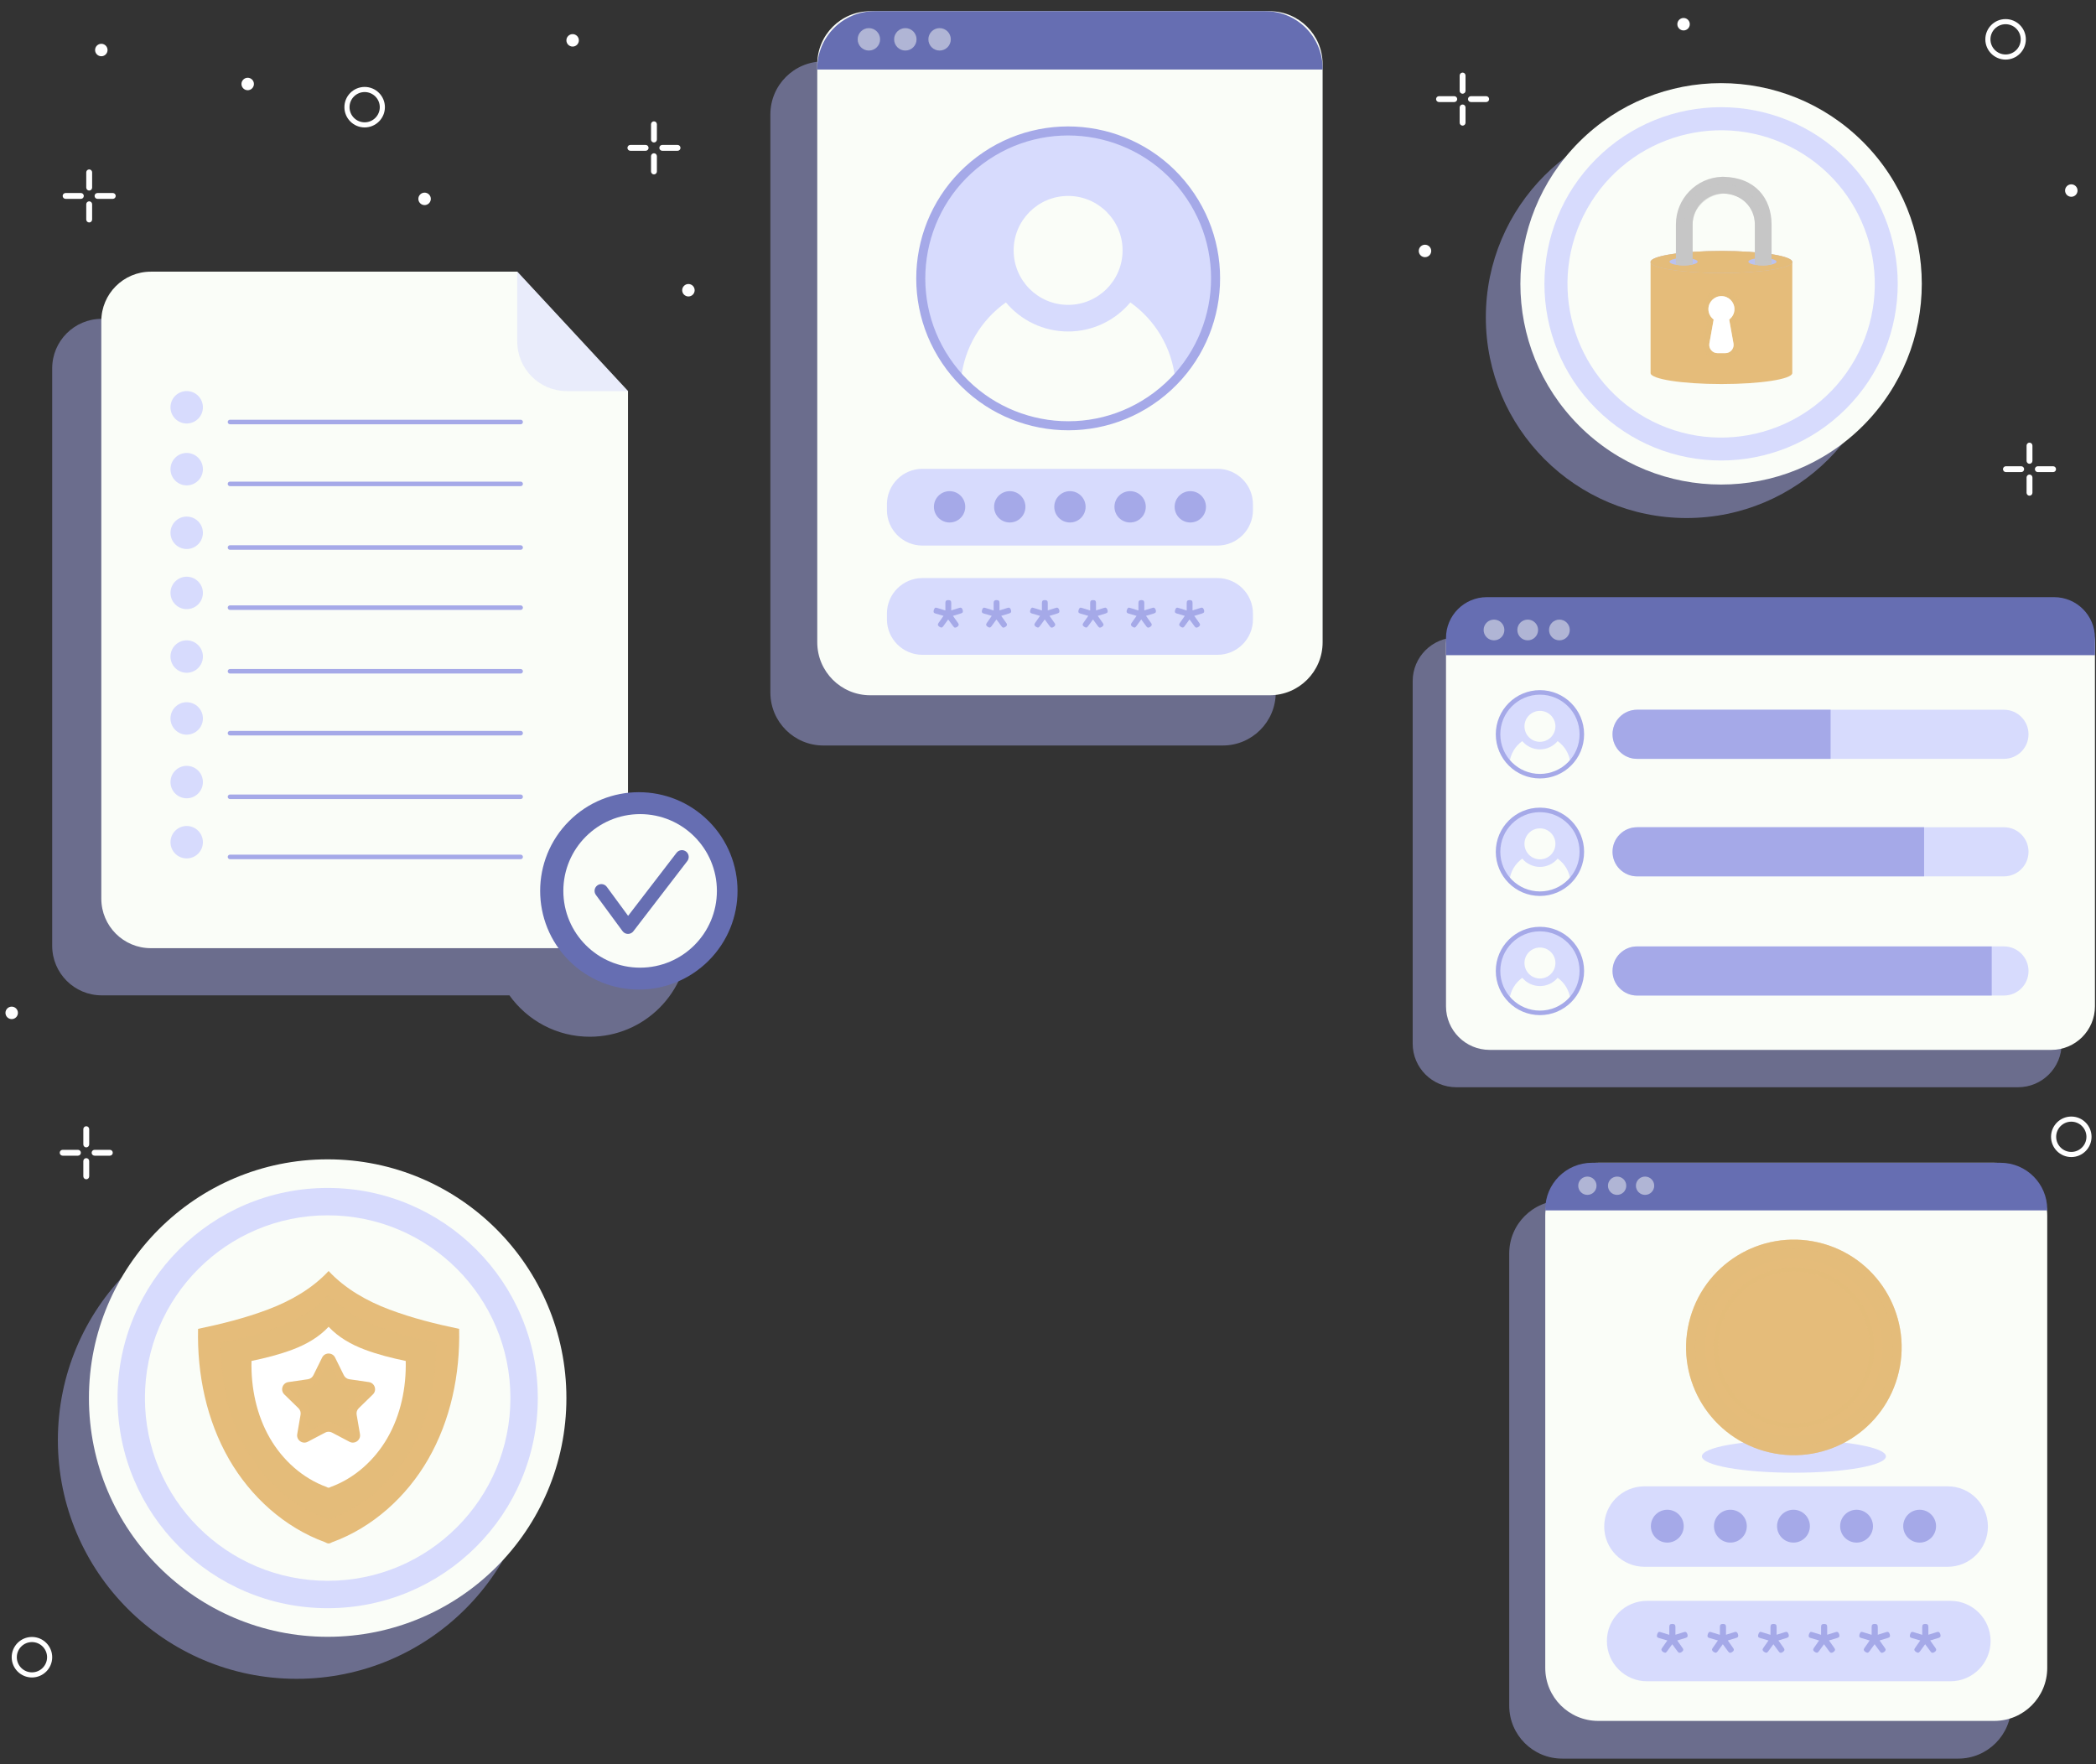 <svg width="322" height="271" viewBox="0 0 322 271" fill="none" xmlns="http://www.w3.org/2000/svg">
<rect x="0" y="0" width="322" height="271" fill="#333333" stroke="none"/>
<path opacity="0.5" d="M300.835 270.167H239.994C235.5 270.167 231.856 266.523 231.856 262.029V192.562C231.856 188.067 235.5 184.424 239.994 184.424H300.835C305.329 184.424 308.973 188.067 308.973 192.562V262.029C308.973 266.523 305.329 270.167 300.835 270.167Z" fill="#A5A9E8"/>
<path d="M306.371 264.375H245.53C241.036 264.375 237.392 260.731 237.392 256.237V186.77C237.392 182.276 241.036 178.632 245.53 178.632H306.371C310.865 178.632 314.509 182.276 314.509 186.77V256.237C314.509 260.731 310.866 264.375 306.371 264.375Z" fill="#FAFDF8"/>
<path d="M314.509 185.809C314.509 181.846 311.295 178.632 307.331 178.632H244.57C240.606 178.632 237.393 181.846 237.393 185.809V185.941H314.509V185.809Z" fill="#666EB2"/>
<path opacity="0.5" d="M245.269 182.158C245.269 182.935 244.639 183.565 243.863 183.565C243.086 183.565 242.457 182.935 242.457 182.158C242.457 181.382 243.086 180.752 243.863 180.752C244.639 180.752 245.269 181.382 245.269 182.158Z" fill="#FAFDF8"/>
<path opacity="0.5" d="M249.837 182.158C249.837 182.935 249.208 183.565 248.432 183.565C247.655 183.565 247.025 182.935 247.025 182.158C247.025 181.382 247.654 180.752 248.432 180.752C249.209 180.752 249.837 181.382 249.837 182.158Z" fill="#FAFDF8"/>
<path opacity="0.5" d="M254.131 182.158C254.131 182.935 253.502 183.565 252.725 183.565C251.949 183.565 251.319 182.935 251.319 182.158C251.319 181.382 251.948 180.752 252.725 180.752C253.502 180.752 254.131 181.382 254.131 182.158Z" fill="#FAFDF8"/>
<path d="M299.214 240.698H252.63C249.216 240.698 246.449 237.931 246.449 234.517C246.449 231.104 249.216 228.337 252.63 228.337H299.214C302.628 228.337 305.395 231.104 305.395 234.517C305.395 237.931 302.628 240.698 299.214 240.698Z" fill="#D7DBFD"/>
<path d="M258.663 234.458C258.663 235.851 257.534 236.981 256.141 236.981C254.747 236.981 253.618 235.851 253.618 234.458C253.618 233.065 254.747 231.936 256.141 231.936C257.534 231.936 258.663 233.065 258.663 234.458Z" fill="#A5A9E8"/>
<path d="M268.355 234.458C268.355 235.851 267.225 236.981 265.832 236.981C264.439 236.981 263.31 235.851 263.31 234.458C263.31 233.065 264.439 231.936 265.832 231.936C267.225 231.936 268.355 233.065 268.355 234.458Z" fill="#A5A9E8"/>
<path d="M278.046 234.458C278.046 235.851 276.917 236.981 275.524 236.981C274.131 236.981 273.001 235.851 273.001 234.458C273.001 233.065 274.131 231.936 275.524 231.936C276.917 231.936 278.046 233.065 278.046 234.458Z" fill="#A5A9E8"/>
<path d="M287.738 234.458C287.738 235.851 286.609 236.981 285.215 236.981C283.822 236.981 282.693 235.851 282.693 234.458C282.693 233.065 283.822 231.936 285.215 231.936C286.609 231.936 287.738 233.065 287.738 234.458Z" fill="#A5A9E8"/>
<path d="M297.429 234.458C297.429 235.851 296.3 236.981 294.907 236.981C293.513 236.981 292.384 235.851 292.384 234.458C292.384 233.065 293.513 231.936 294.907 231.936C296.3 231.936 297.429 233.065 297.429 234.458Z" fill="#A5A9E8"/>
<path d="M299.624 258.29H253.04C249.627 258.29 246.86 255.523 246.86 252.109C246.86 248.696 249.627 245.929 253.04 245.929H299.624C303.038 245.929 305.805 248.696 305.805 252.109C305.805 255.523 303.038 258.29 299.624 258.29Z" fill="#D7DBFD"/>
<path d="M256.911 249.478C257.087 249.478 257.21 249.514 257.282 249.584C257.353 249.656 257.389 249.775 257.389 249.943V251.137L258.722 250.722C258.848 250.68 258.949 250.685 259.024 250.735C259.1 250.785 259.167 250.885 259.226 251.037C259.276 251.205 259.282 251.332 259.244 251.42C259.206 251.508 259.108 251.578 258.949 251.628L257.667 252.017L258.521 253.225C258.589 253.326 258.61 253.422 258.585 253.514C258.56 253.606 258.48 253.699 258.346 253.79C258.212 253.883 258.094 253.922 257.994 253.911C257.893 253.897 257.801 253.829 257.717 253.703L256.9 252.596L256.083 253.716C255.999 253.833 255.909 253.894 255.812 253.898C255.716 253.902 255.596 253.854 255.454 253.754C255.328 253.661 255.257 253.57 255.241 253.477C255.223 253.385 255.261 253.276 255.354 253.15L256.146 252.018L254.813 251.628C254.679 251.586 254.595 251.523 254.562 251.44C254.528 251.356 254.537 251.231 254.587 251.062C254.645 250.894 254.713 250.786 254.788 250.735C254.864 250.685 254.968 250.685 255.102 250.735L256.448 251.15V249.93C256.448 249.771 256.484 249.655 256.555 249.584C256.623 249.514 256.743 249.478 256.911 249.478Z" fill="#A5A9E8"/>
<path d="M264.682 249.478C264.858 249.478 264.981 249.514 265.053 249.584C265.124 249.656 265.16 249.775 265.16 249.943V251.137L266.493 250.722C266.619 250.68 266.72 250.685 266.795 250.735C266.871 250.785 266.938 250.885 266.997 251.037C267.047 251.205 267.053 251.332 267.015 251.42C266.977 251.508 266.879 251.578 266.72 251.628L265.438 252.017L266.292 253.225C266.36 253.326 266.381 253.422 266.356 253.514C266.331 253.606 266.251 253.699 266.117 253.79C265.983 253.883 265.865 253.922 265.765 253.911C265.664 253.897 265.572 253.829 265.488 253.703L264.671 252.596L263.854 253.716C263.77 253.833 263.68 253.894 263.583 253.898C263.487 253.902 263.367 253.854 263.225 253.754C263.099 253.661 263.028 253.57 263.012 253.477C262.995 253.385 263.032 253.276 263.125 253.15L263.917 252.018L262.584 251.628C262.45 251.586 262.366 251.523 262.333 251.44C262.299 251.356 262.308 251.231 262.358 251.062C262.416 250.894 262.484 250.786 262.559 250.735C262.635 250.685 262.739 250.685 262.873 250.735L264.219 251.15V249.93C264.219 249.771 264.255 249.655 264.326 249.584C264.395 249.514 264.515 249.478 264.682 249.478Z" fill="#A5A9E8"/>
<path d="M272.454 249.478C272.63 249.478 272.753 249.514 272.825 249.584C272.897 249.656 272.932 249.775 272.932 249.943V251.137L274.265 250.722C274.391 250.68 274.492 250.685 274.568 250.735C274.643 250.785 274.71 250.885 274.769 251.037C274.819 251.205 274.825 251.332 274.788 251.42C274.749 251.508 274.652 251.578 274.493 251.628L273.21 252.017L274.065 253.225C274.132 253.326 274.153 253.422 274.128 253.514C274.103 253.606 274.023 253.699 273.889 253.79C273.755 253.883 273.638 253.922 273.537 253.911C273.436 253.897 273.344 253.829 273.26 253.703L272.443 252.596L271.626 253.716C271.542 253.833 271.452 253.894 271.355 253.898C271.259 253.902 271.139 253.854 270.997 253.754C270.871 253.661 270.8 253.57 270.784 253.477C270.767 253.385 270.805 253.276 270.897 253.15L271.689 252.018L270.357 251.628C270.222 251.586 270.139 251.523 270.105 251.44C270.071 251.356 270.08 251.231 270.13 251.062C270.189 250.894 270.256 250.786 270.332 250.735C270.407 250.685 270.512 250.685 270.646 250.735L271.992 251.15V249.93C271.992 249.771 272.027 249.655 272.099 249.584C272.167 249.514 272.286 249.478 272.454 249.478Z" fill="#A5A9E8"/>
<path d="M280.226 249.478C280.403 249.478 280.525 249.514 280.597 249.584C280.669 249.656 280.704 249.775 280.704 249.943V251.137L282.037 250.722C282.163 250.68 282.264 250.685 282.34 250.735C282.415 250.785 282.482 250.885 282.541 251.037C282.592 251.205 282.597 251.332 282.56 251.42C282.521 251.508 282.424 251.578 282.265 251.628L280.982 252.017L281.837 253.225C281.904 253.326 281.925 253.422 281.9 253.514C281.875 253.606 281.795 253.699 281.661 253.79C281.527 253.883 281.41 253.922 281.309 253.911C281.208 253.897 281.116 253.829 281.032 253.703L280.215 252.596L279.398 253.716C279.314 253.833 279.224 253.894 279.127 253.898C279.031 253.902 278.911 253.854 278.769 253.754C278.643 253.661 278.572 253.57 278.556 253.477C278.539 253.385 278.577 253.276 278.669 253.15L279.461 252.018L278.129 251.628C277.994 251.586 277.911 251.523 277.877 251.44C277.843 251.356 277.852 251.231 277.902 251.062C277.961 250.894 278.028 250.786 278.104 250.735C278.179 250.685 278.284 250.685 278.418 250.735L279.764 251.15V249.93C279.764 249.771 279.799 249.655 279.871 249.584C279.939 249.514 280.058 249.478 280.226 249.478Z" fill="#A5A9E8"/>
<path d="M287.998 249.478C288.174 249.478 288.297 249.514 288.368 249.584C288.44 249.656 288.475 249.775 288.475 249.943V251.137L289.809 250.722C289.935 250.68 290.035 250.685 290.11 250.735C290.186 250.785 290.253 250.885 290.312 251.037C290.362 251.205 290.368 251.332 290.33 251.42C290.292 251.508 290.194 251.578 290.035 251.628L288.752 252.017L289.607 253.225C289.675 253.326 289.696 253.422 289.671 253.514C289.646 253.606 289.566 253.699 289.432 253.79C289.298 253.883 289.18 253.922 289.08 253.911C288.979 253.897 288.887 253.829 288.803 253.703L287.986 252.596L287.169 253.716C287.085 253.833 286.995 253.894 286.898 253.898C286.802 253.902 286.682 253.854 286.54 253.754C286.414 253.661 286.343 253.57 286.327 253.477C286.309 253.385 286.347 253.276 286.44 253.15L287.232 252.018L285.899 251.628C285.765 251.586 285.681 251.523 285.648 251.44C285.614 251.356 285.623 251.231 285.673 251.062C285.731 250.894 285.799 250.786 285.874 250.735C285.95 250.685 286.054 250.685 286.188 250.735L287.534 251.15V249.93C287.534 249.771 287.57 249.655 287.641 249.584C287.711 249.514 287.829 249.478 287.998 249.478Z" fill="#A5A9E8"/>
<path d="M295.769 249.478C295.946 249.478 296.069 249.514 296.14 249.584C296.212 249.656 296.247 249.775 296.247 249.943V251.137L297.581 250.722C297.706 250.68 297.807 250.685 297.882 250.735C297.958 250.785 298.024 250.885 298.083 251.037C298.133 251.205 298.14 251.332 298.102 251.42C298.064 251.508 297.966 251.578 297.807 251.628L296.524 252.017L297.379 253.225C297.446 253.326 297.467 253.422 297.442 253.514C297.417 253.606 297.337 253.699 297.203 253.79C297.069 253.883 296.952 253.922 296.851 253.911C296.751 253.897 296.658 253.829 296.575 253.703L295.757 252.596L294.941 253.716C294.857 253.833 294.766 253.894 294.67 253.898C294.573 253.902 294.454 253.854 294.311 253.754C294.186 253.661 294.114 253.57 294.098 253.477C294.082 253.385 294.119 253.276 294.211 253.15L295.003 252.018L293.67 251.628C293.536 251.586 293.452 251.523 293.419 251.44C293.385 251.356 293.394 251.231 293.444 251.062C293.502 250.894 293.57 250.786 293.645 250.735C293.721 250.685 293.825 250.685 293.959 250.735L295.305 251.15V249.93C295.305 249.771 295.341 249.655 295.412 249.584C295.482 249.514 295.601 249.478 295.769 249.478Z" fill="#A5A9E8"/>
<path d="M275.592 226.247C283.399 226.247 289.728 225.121 289.728 223.733C289.728 222.345 283.399 221.22 275.592 221.22C267.785 221.22 261.456 222.345 261.456 223.733C261.456 225.121 267.785 226.247 275.592 226.247Z" fill="#D7DBFD"/>
<path d="M291.706 210.76C293.786 201.856 288.253 192.953 279.349 190.874C270.445 188.794 261.541 194.327 259.462 203.231C257.383 212.135 262.915 221.039 271.819 223.118C280.723 225.197 289.627 219.665 291.706 210.76Z" fill="#E5BC7A"/>
<path opacity="0.5" d="M291.706 210.76C293.786 201.856 288.253 192.953 279.349 190.874C270.445 188.794 261.541 194.327 259.462 203.231C257.383 212.135 262.915 221.039 271.819 223.118C280.723 225.197 289.627 219.665 291.706 210.76Z" fill="#E5BC7A"/>
<path opacity="0.5" d="M275.591 222.174C283.97 222.174 290.762 215.382 290.762 207.003C290.762 198.625 283.97 191.833 275.591 191.833C267.213 191.833 260.421 198.625 260.421 207.003C260.421 215.382 267.213 222.174 275.591 222.174Z" fill="#E5BC7A"/>
<path d="M275.592 220.617C283.11 220.617 289.205 214.522 289.205 207.004C289.205 199.485 283.11 193.391 275.592 193.391C268.073 193.391 261.978 199.485 261.978 207.004C261.978 214.522 268.073 220.617 275.592 220.617Z" fill="#E5BC7A"/>
<path d="M280.171 209.887C280.171 210.417 280.082 210.905 279.906 211.353C279.729 211.801 279.473 212.19 279.137 212.519C278.801 212.847 278.4 213.115 277.936 213.324C277.471 213.532 276.95 213.677 276.374 213.756V215.559C276.374 215.767 276.349 215.947 276.301 216.099C276.253 216.25 276.165 216.367 276.037 216.447C275.908 216.528 275.716 216.567 275.46 216.567C275.204 216.567 275.012 216.523 274.883 216.435C274.755 216.347 274.671 216.227 274.631 216.075C274.591 215.922 274.571 215.742 274.571 215.534V213.732C274.123 213.668 273.685 213.545 273.261 213.36C272.837 213.176 272.461 212.947 272.132 212.674C271.804 212.402 271.527 212.106 271.303 211.785C271.127 211.497 271.03 211.249 271.015 211.04C270.998 210.832 271.143 210.6 271.447 210.344C271.688 210.167 271.895 210.079 272.072 210.079C272.247 210.079 272.416 210.143 272.577 210.271C272.736 210.4 272.881 210.56 273.009 210.752C273.266 211.136 273.606 211.433 274.03 211.641C274.455 211.85 274.915 211.954 275.412 211.954C276.005 211.954 276.509 211.874 276.926 211.714C277.342 211.553 277.659 211.325 277.875 211.028C278.092 210.732 278.2 210.367 278.2 209.935C278.2 209.439 278.035 209.046 277.706 208.757C277.378 208.468 276.953 208.229 276.433 208.036C275.912 207.845 275.371 207.636 274.81 207.412C274.378 207.268 273.953 207.096 273.537 206.895C273.12 206.695 272.743 206.454 272.407 206.174C272.071 205.895 271.802 205.553 271.602 205.153C271.402 204.752 271.302 204.255 271.302 203.662C271.302 203.182 271.377 202.746 271.53 202.353C271.682 201.961 271.902 201.612 272.191 201.308C272.479 201.004 272.823 200.751 273.224 200.551C273.624 200.351 274.073 200.211 274.569 200.131V198.448C274.569 198.24 274.589 198.06 274.63 197.908C274.669 197.755 274.753 197.639 274.882 197.559C275.01 197.479 275.203 197.439 275.459 197.439C275.715 197.439 275.907 197.479 276.035 197.559C276.164 197.639 276.252 197.751 276.3 197.896C276.348 198.04 276.372 198.216 276.372 198.424V200.106C276.981 200.187 277.513 200.359 277.97 200.622C278.427 200.887 278.8 201.163 279.088 201.452C279.344 201.692 279.48 201.905 279.497 202.089C279.513 202.273 279.409 202.502 279.184 202.774C279.055 202.95 278.916 203.075 278.763 203.146C278.611 203.219 278.459 203.235 278.306 203.194C278.154 203.155 277.99 203.062 277.813 202.918C277.622 202.725 277.401 202.557 277.153 202.413C276.904 202.269 276.635 202.152 276.347 202.064C276.06 201.977 275.746 201.933 275.41 201.933C275.089 201.933 274.794 201.973 274.521 202.052C274.248 202.133 274.02 202.252 273.836 202.413C273.651 202.573 273.507 202.761 273.404 202.978C273.3 203.194 273.248 203.43 273.248 203.687C273.248 204.103 273.388 204.44 273.668 204.696C273.948 204.953 274.312 205.169 274.762 205.345C275.21 205.521 275.69 205.69 276.203 205.85C276.668 206.01 277.133 206.186 277.597 206.379C278.062 206.57 278.49 206.811 278.883 207.099C279.275 207.388 279.588 207.756 279.82 208.204C280.054 208.654 280.171 209.215 280.171 209.887Z" fill="#E5BC7A"/>
<path opacity="0.7" d="M275.592 219.011C282.223 219.011 287.599 213.635 287.599 207.004C287.599 200.372 282.223 194.996 275.592 194.996C268.96 194.996 263.584 200.372 263.584 207.004C263.584 213.635 268.96 219.011 275.592 219.011Z" stroke="#E5BC7A" stroke-width="0.695" stroke-miterlimit="10"/>
<path opacity="0.5" d="M310.023 167.028H223.725C220.025 167.028 217.025 164.028 217.025 160.329V104.636C217.025 100.936 220.024 97.936 223.725 97.936H310.023C313.722 97.936 316.722 100.935 316.722 104.636V160.329C316.721 164.028 313.722 167.028 310.023 167.028Z" fill="#A5A9E8"/>
<path d="M315.14 161.289H228.842C225.142 161.289 222.143 158.289 222.143 154.59V98.897C222.143 95.197 225.142 92.198 228.842 92.198H315.14C318.84 92.198 321.839 95.197 321.839 98.897V154.59C321.839 158.289 318.84 161.289 315.14 161.289Z" fill="#FAFDF8"/>
<path d="M321.839 98.012C321.839 94.547 319.031 91.739 315.566 91.739H228.416C224.952 91.739 222.143 94.547 222.143 98.012V100.654H321.839V98.012Z" fill="#666EB2"/>
<path opacity="0.5" d="M231.11 96.779C231.11 97.66 230.396 98.373 229.516 98.373C228.636 98.373 227.922 97.659 227.922 96.779C227.922 95.898 228.636 95.185 229.516 95.185C230.396 95.185 231.11 95.899 231.11 96.779Z" fill="#FAFDF8"/>
<path opacity="0.5" d="M236.291 96.779C236.291 97.66 235.577 98.373 234.697 98.373C233.816 98.373 233.103 97.659 233.103 96.779C233.103 95.898 233.817 95.185 234.697 95.185C235.577 95.185 236.291 95.899 236.291 96.779Z" fill="#FAFDF8"/>
<path opacity="0.5" d="M241.159 96.779C241.159 97.66 240.445 98.373 239.565 98.373C238.685 98.373 237.971 97.659 237.971 96.779C237.971 95.898 238.685 95.185 239.565 95.185C240.445 95.185 241.159 95.899 241.159 96.779Z" fill="#FAFDF8"/>
<path d="M236.576 119.242C240.13 119.242 243.012 116.361 243.012 112.806C243.012 109.252 240.13 106.37 236.576 106.37C233.021 106.37 230.139 109.252 230.139 112.806C230.139 116.361 233.021 119.242 236.576 119.242Z" fill="#D7DBFD"/>
<path d="M236.576 113.962C237.889 113.962 238.954 112.897 238.954 111.584C238.954 110.271 237.889 109.206 236.576 109.206C235.262 109.206 234.198 110.271 234.198 111.584C234.198 112.897 235.262 113.962 236.576 113.962Z" fill="#FAFDF8"/>
<path d="M236.575 119.242C238.419 119.242 240.079 118.466 241.252 117.225C241.115 115.833 240.373 114.621 239.292 113.854C238.642 114.63 237.666 115.124 236.575 115.124C235.484 115.124 234.508 114.63 233.859 113.854C232.778 114.621 232.036 115.833 231.898 117.225C233.071 118.466 234.732 119.242 236.575 119.242Z" fill="#FAFDF8"/>
<path d="M236.576 119.242C240.13 119.242 243.012 116.361 243.012 112.806C243.012 109.252 240.13 106.37 236.576 106.37C233.021 106.37 230.139 109.252 230.139 112.806C230.139 116.361 233.021 119.242 236.576 119.242Z" stroke="#A5A9E8" stroke-width="0.695" stroke-miterlimit="10"/>
<path d="M307.861 116.578H251.501C249.418 116.578 247.729 114.889 247.729 112.806C247.729 110.722 249.418 109.034 251.501 109.034H307.861C309.945 109.034 311.634 110.723 311.634 112.806C311.633 114.889 309.945 116.578 307.861 116.578Z" fill="#D7DBFD"/>
<path d="M251.501 109.034C249.418 109.034 247.729 110.723 247.729 112.806C247.729 114.889 249.418 116.578 251.501 116.578H281.227V109.034H251.501Z" fill="#A5A9E8"/>
<path d="M236.576 137.295C240.13 137.295 243.012 134.414 243.012 130.859C243.012 127.304 240.13 124.423 236.576 124.423C233.021 124.423 230.139 127.304 230.139 130.859C230.139 134.414 233.021 137.295 236.576 137.295Z" fill="#D7DBFD"/>
<path d="M236.576 132.015C237.889 132.015 238.954 130.95 238.954 129.637C238.954 128.323 237.889 127.259 236.576 127.259C235.262 127.259 234.198 128.323 234.198 129.637C234.198 130.95 235.262 132.015 236.576 132.015Z" fill="#FAFDF8"/>
<path d="M236.575 137.295C238.419 137.295 240.079 136.519 241.252 135.277C241.115 133.886 240.373 132.674 239.292 131.907C238.642 132.683 237.666 133.177 236.575 133.177C235.484 133.177 234.508 132.683 233.859 131.907C232.778 132.674 232.036 133.886 231.898 135.277C233.071 136.519 234.732 137.295 236.575 137.295Z" fill="#FAFDF8"/>
<path d="M236.576 137.295C240.13 137.295 243.012 134.414 243.012 130.859C243.012 127.304 240.13 124.423 236.576 124.423C233.021 124.423 230.139 127.304 230.139 130.859C230.139 134.414 233.021 137.295 236.576 137.295Z" stroke="#A5A9E8" stroke-width="0.695" stroke-miterlimit="10"/>
<path d="M307.861 134.632H251.501C249.418 134.632 247.729 132.943 247.729 130.859C247.729 128.776 249.418 127.087 251.501 127.087H307.861C309.945 127.087 311.634 128.776 311.634 130.859C311.633 132.943 309.945 134.632 307.861 134.632Z" fill="#D7DBFD"/>
<path d="M251.501 127.087C249.418 127.087 247.729 128.776 247.729 130.859C247.729 132.943 249.418 134.632 251.501 134.632H295.593V127.087H251.501Z" fill="#A5A9E8"/>
<path d="M236.576 155.602C240.13 155.602 243.012 152.72 243.012 149.166C243.012 145.611 240.13 142.729 236.576 142.729C233.021 142.729 230.139 145.611 230.139 149.166C230.139 152.72 233.021 155.602 236.576 155.602Z" fill="#D7DBFD"/>
<path d="M236.576 150.321C237.889 150.321 238.954 149.257 238.954 147.943C238.954 146.63 237.889 145.565 236.576 145.565C235.262 145.565 234.198 146.63 234.198 147.943C234.198 149.257 235.262 150.321 236.576 150.321Z" fill="#FAFDF8"/>
<path d="M236.575 155.602C238.419 155.602 240.079 154.826 241.252 153.584C241.115 152.194 240.373 150.981 239.292 150.214C238.642 150.99 237.666 151.484 236.575 151.484C235.484 151.484 234.508 150.99 233.859 150.214C232.778 150.981 232.036 152.194 231.898 153.584C233.071 154.826 234.732 155.602 236.575 155.602Z" fill="#FAFDF8"/>
<path d="M236.576 155.602C240.13 155.602 243.012 152.72 243.012 149.166C243.012 145.611 240.13 142.729 236.576 142.729C233.021 142.729 230.139 145.611 230.139 149.166C230.139 152.72 233.021 155.602 236.576 155.602Z" stroke="#A5A9E8" stroke-width="0.695" stroke-miterlimit="10"/>
<path d="M307.861 152.938H251.501C249.418 152.938 247.729 151.249 247.729 149.166C247.729 147.082 249.418 145.393 251.501 145.393H307.861C309.945 145.393 311.634 147.082 311.634 149.166C311.633 151.249 309.945 152.938 307.861 152.938Z" fill="#D7DBFD"/>
<path d="M251.501 145.394C249.418 145.394 247.729 147.083 247.729 149.167C247.729 151.25 249.418 152.939 251.501 152.939H305.98V145.394H251.501Z" fill="#A5A9E8"/>
<path opacity="0.5" d="M187.848 114.527H126.488C121.993 114.527 118.35 110.883 118.35 106.389V17.575C118.35 13.081 121.993 9.437 126.488 9.437H187.848C192.342 9.437 195.986 13.081 195.986 17.575V106.389C195.986 110.883 192.342 114.527 187.848 114.527Z" fill="#A5A9E8"/>
<path d="M195.051 106.81H133.69C129.196 106.81 125.553 103.167 125.553 98.672V9.859C125.553 5.365 129.196 1.721 133.69 1.721H195.051C199.545 1.721 203.189 5.365 203.189 9.859V98.672C203.189 103.167 199.545 106.81 195.051 106.81Z" fill="#FAFDF8"/>
<path d="M203.189 10.518C203.189 5.66 199.25 1.721 194.392 1.721H134.35C129.491 1.721 125.553 5.66 125.553 10.518V10.678H203.189V10.518Z" fill="#666EB2"/>
<path opacity="0.5" d="M135.206 6.044C135.206 6.995 134.434 7.767 133.483 7.767C132.531 7.767 131.76 6.995 131.76 6.044C131.76 5.092 132.531 4.321 133.483 4.321C134.434 4.321 135.206 5.092 135.206 6.044Z" fill="#FAFDF8"/>
<path opacity="0.5" d="M140.806 6.044C140.806 6.995 140.034 7.767 139.083 7.767C138.131 7.767 137.36 6.995 137.36 6.044C137.36 5.092 138.131 4.321 139.083 4.321C140.034 4.321 140.806 5.092 140.806 6.044Z" fill="#FAFDF8"/>
<path opacity="0.5" d="M146.069 6.044C146.069 6.995 145.297 7.767 144.346 7.767C143.394 7.767 142.623 6.995 142.623 6.044C142.623 5.092 143.394 4.321 144.346 4.321C145.297 4.321 146.069 5.092 146.069 6.044Z" fill="#FAFDF8"/>
<path d="M187.033 83.813H141.709C138.697 83.813 136.255 81.371 136.255 78.359V77.475C136.255 74.463 138.697 72.022 141.709 72.022H187.033C190.045 72.022 192.487 74.463 192.487 77.475V78.359C192.487 81.371 190.045 83.813 187.033 83.813Z" fill="#D7DBFD"/>
<path d="M148.287 77.86C148.287 79.189 147.209 80.267 145.88 80.267C144.551 80.267 143.474 79.189 143.474 77.86C143.474 76.531 144.551 75.454 145.88 75.454C147.209 75.454 148.287 76.531 148.287 77.86Z" fill="#A5A9E8"/>
<path d="M157.532 77.86C157.532 79.189 156.455 80.267 155.125 80.267C153.796 80.267 152.719 79.189 152.719 77.86C152.719 76.531 153.796 75.454 155.125 75.454C156.454 75.454 157.532 76.531 157.532 77.86Z" fill="#A5A9E8"/>
<path d="M166.777 77.86C166.777 79.189 165.7 80.267 164.371 80.267C163.042 80.267 161.964 79.189 161.964 77.86C161.964 76.531 163.042 75.454 164.371 75.454C165.699 75.454 166.777 76.531 166.777 77.86Z" fill="#A5A9E8"/>
<path d="M176.023 77.86C176.023 79.189 174.946 80.267 173.616 80.267C172.287 80.267 171.21 79.189 171.21 77.86C171.21 76.531 172.287 75.454 173.616 75.454C174.945 75.454 176.023 76.531 176.023 77.86Z" fill="#A5A9E8"/>
<path d="M185.268 77.86C185.268 79.189 184.191 80.267 182.862 80.267C181.533 80.267 180.455 79.189 180.455 77.86C180.455 76.531 181.533 75.454 182.862 75.454C184.191 75.454 185.268 76.531 185.268 77.86Z" fill="#A5A9E8"/>
<path d="M187.033 100.596H141.709C138.697 100.596 136.255 98.154 136.255 95.142V94.259C136.255 91.247 138.697 88.805 141.709 88.805H187.033C190.045 88.805 192.487 91.247 192.487 94.259V95.142C192.487 98.154 190.045 100.596 187.033 100.596Z" fill="#D7DBFD"/>
<path d="M145.68 92.188C145.848 92.188 145.966 92.222 146.033 92.29C146.102 92.358 146.136 92.472 146.136 92.632V93.772L147.407 93.376C147.527 93.336 147.623 93.34 147.695 93.388C147.767 93.436 147.832 93.532 147.887 93.676C147.935 93.836 147.941 93.958 147.905 94.042C147.869 94.126 147.775 94.192 147.623 94.24L146.4 94.612L147.216 95.763C147.279 95.859 147.3 95.951 147.275 96.039C147.252 96.127 147.175 96.215 147.047 96.303C146.919 96.391 146.807 96.429 146.711 96.417C146.616 96.405 146.527 96.339 146.447 96.219L145.667 95.163L144.888 96.231C144.808 96.343 144.722 96.401 144.629 96.404C144.538 96.409 144.423 96.363 144.287 96.267C144.167 96.179 144.099 96.091 144.083 96.003C144.067 95.915 144.103 95.811 144.192 95.691L144.947 94.612L143.676 94.24C143.547 94.199 143.467 94.14 143.435 94.06C143.403 93.98 143.412 93.86 143.46 93.7C143.515 93.54 143.58 93.436 143.651 93.388C143.724 93.34 143.824 93.34 143.951 93.388L145.235 93.784V92.62C145.235 92.469 145.269 92.358 145.337 92.29C145.406 92.222 145.52 92.188 145.68 92.188Z" fill="#A5A9E8"/>
<path d="M153.094 92.188C153.262 92.188 153.38 92.222 153.448 92.29C153.516 92.358 153.55 92.472 153.55 92.632V93.772L154.821 93.376C154.941 93.336 155.037 93.34 155.11 93.388C155.181 93.436 155.246 93.532 155.301 93.676C155.349 93.836 155.355 93.958 155.319 94.042C155.283 94.126 155.189 94.192 155.037 94.24L153.814 94.612L154.63 95.763C154.694 95.859 154.714 95.951 154.689 96.039C154.666 96.127 154.589 96.215 154.462 96.303C154.333 96.391 154.221 96.429 154.125 96.417C154.03 96.405 153.941 96.339 153.861 96.219L153.082 95.163L152.302 96.231C152.222 96.343 152.136 96.401 152.043 96.404C151.951 96.409 151.837 96.363 151.702 96.267C151.581 96.179 151.513 96.091 151.497 96.003C151.481 95.915 151.517 95.811 151.606 95.691L152.361 94.612L151.09 94.24C150.961 94.199 150.881 94.14 150.849 94.06C150.817 93.98 150.826 93.86 150.874 93.7C150.929 93.54 150.994 93.436 151.065 93.388C151.138 93.34 151.237 93.34 151.365 93.388L152.649 93.784V92.62C152.649 92.469 152.683 92.358 152.751 92.29C152.82 92.222 152.934 92.188 153.094 92.188Z" fill="#A5A9E8"/>
<path d="M160.508 92.188C160.675 92.188 160.794 92.222 160.861 92.29C160.929 92.358 160.964 92.472 160.964 92.632V93.772L162.236 93.376C162.356 93.336 162.451 93.34 162.523 93.388C162.595 93.436 162.66 93.532 162.716 93.676C162.764 93.836 162.77 93.958 162.733 94.042C162.698 94.126 162.604 94.192 162.452 94.24L161.229 94.612L162.044 95.763C162.109 95.859 162.128 95.951 162.105 96.039C162.08 96.127 162.005 96.215 161.876 96.303C161.748 96.391 161.637 96.429 161.54 96.417C161.445 96.405 161.357 96.339 161.276 96.219L160.498 95.163L159.718 96.231C159.637 96.343 159.55 96.401 159.459 96.404C159.367 96.409 159.252 96.363 159.118 96.267C158.997 96.179 158.929 96.091 158.913 96.003C158.897 95.915 158.932 95.811 159.02 95.691L159.777 94.612L158.504 94.24C158.376 94.199 158.296 94.14 158.265 94.06C158.233 93.98 158.24 93.86 158.288 93.7C158.344 93.54 158.408 93.436 158.481 93.388C158.552 93.34 158.652 93.34 158.781 93.388L160.064 93.784V92.62C160.064 92.469 160.098 92.358 160.167 92.29C160.234 92.222 160.348 92.188 160.508 92.188Z" fill="#A5A9E8"/>
<path d="M167.922 92.188C168.09 92.188 168.208 92.222 168.276 92.29C168.343 92.358 168.378 92.472 168.378 92.632V93.772L169.649 93.376C169.769 93.336 169.865 93.34 169.937 93.388C170.009 93.436 170.073 93.532 170.13 93.676C170.178 93.836 170.183 93.958 170.147 94.042C170.111 94.126 170.017 94.192 169.866 94.24L168.642 94.612L169.457 95.763C169.522 95.859 169.541 95.951 169.518 96.039C169.493 96.127 169.418 96.215 169.29 96.303C169.162 96.391 169.05 96.429 168.954 96.417C168.859 96.405 168.77 96.339 168.691 96.219L167.911 95.163L167.131 96.231C167.051 96.343 166.965 96.401 166.873 96.404C166.781 96.409 166.667 96.363 166.531 96.267C166.411 96.179 166.343 96.091 166.327 96.003C166.311 95.915 166.347 95.811 166.435 95.691L167.19 94.612L165.918 94.24C165.79 94.199 165.71 94.14 165.678 94.06C165.646 93.98 165.654 93.86 165.703 93.7C165.758 93.54 165.822 93.436 165.895 93.388C165.967 93.34 166.067 93.34 166.195 93.388L167.479 93.784V92.62C167.479 92.469 167.513 92.358 167.581 92.29C167.647 92.222 167.762 92.188 167.922 92.188Z" fill="#A5A9E8"/>
<path d="M175.336 92.188C175.504 92.188 175.622 92.222 175.69 92.29C175.757 92.358 175.792 92.472 175.792 92.632V93.772L177.064 93.376C177.184 93.336 177.28 93.34 177.352 93.388C177.423 93.436 177.487 93.532 177.544 93.676C177.592 93.836 177.597 93.958 177.561 94.042C177.525 94.126 177.431 94.192 177.28 94.24L176.056 94.612L176.871 95.763C176.936 95.859 176.955 95.951 176.932 96.039C176.907 96.127 176.832 96.215 176.704 96.303C176.576 96.391 176.464 96.429 176.368 96.417C176.272 96.405 176.184 96.339 176.104 96.219L175.325 95.163L174.545 96.231C174.465 96.343 174.378 96.401 174.286 96.404C174.195 96.409 174.08 96.363 173.945 96.267C173.825 96.179 173.756 96.091 173.741 96.003C173.725 95.915 173.761 95.811 173.849 95.691L174.604 94.612L173.332 94.24C173.204 94.199 173.124 94.14 173.092 94.06C173.061 93.98 173.068 93.86 173.117 93.7C173.172 93.54 173.236 93.436 173.309 93.388C173.381 93.34 173.481 93.34 173.609 93.388L174.893 93.784V92.62C174.893 92.469 174.927 92.358 174.995 92.29C175.061 92.222 175.176 92.188 175.336 92.188Z" fill="#A5A9E8"/>
<path d="M182.75 92.188C182.918 92.188 183.036 92.222 183.104 92.29C183.171 92.358 183.206 92.472 183.206 92.632V93.772L184.478 93.376C184.598 93.336 184.694 93.34 184.766 93.388C184.838 93.436 184.902 93.532 184.958 93.676C185.006 93.836 185.011 93.958 184.975 94.042C184.939 94.126 184.845 94.192 184.694 94.24L183.47 94.612L184.285 95.763C184.35 95.859 184.37 95.951 184.346 96.039C184.322 96.127 184.246 96.215 184.118 96.303C183.99 96.391 183.878 96.429 183.783 96.417C183.687 96.405 183.599 96.339 183.519 96.219L182.739 95.163L181.96 96.231C181.88 96.343 181.793 96.401 181.701 96.404C181.61 96.409 181.495 96.363 181.359 96.267C181.239 96.179 181.171 96.091 181.156 96.003C181.14 95.915 181.176 95.811 181.264 95.691L182.019 94.612L180.747 94.24C180.619 94.199 180.539 94.14 180.507 94.06C180.475 93.98 180.483 93.86 180.532 93.7C180.587 93.54 180.651 93.436 180.724 93.388C180.796 93.34 180.896 93.34 181.024 93.388L182.308 93.784V92.62C182.308 92.469 182.342 92.358 182.41 92.29C182.476 92.222 182.59 92.188 182.75 92.188Z" fill="#A5A9E8"/>
<path d="M177.679 60.885C187.687 53.386 189.721 39.193 182.221 29.185C174.722 19.177 160.529 17.143 150.521 24.642C140.512 32.142 138.479 46.335 145.978 56.343C153.478 66.351 167.671 68.385 177.679 60.885Z" fill="#D7DBFD"/>
<path d="M164.09 46.835C168.711 46.835 172.457 43.089 172.457 38.468C172.457 33.847 168.711 30.101 164.09 30.101C159.469 30.101 155.723 33.847 155.723 38.468C155.723 43.089 159.469 46.835 164.09 46.835Z" fill="#FAFDF8"/>
<path d="M164.089 65.412C170.574 65.412 176.416 62.682 180.545 58.314C180.061 53.421 177.452 49.155 173.647 46.456C171.362 49.187 167.929 50.925 164.089 50.925C160.25 50.925 156.817 49.187 154.532 46.456C150.727 49.155 148.118 53.421 147.634 58.314C151.762 62.681 157.605 65.412 164.089 65.412Z" fill="#FAFDF8"/>
<path d="M177.679 60.885C187.687 53.386 189.721 39.193 182.221 29.185C174.722 19.177 160.529 17.143 150.521 24.642C140.512 32.142 138.479 46.335 145.978 56.343C153.478 66.351 167.671 68.385 177.679 60.885Z" stroke="#A5A9E8" stroke-width="1.389" stroke-miterlimit="10"/>
<path opacity="0.5" d="M90.598 128.947C90.034 128.947 89.478 128.981 88.93 129.04V67.323L71.919 48.98H15.626C11.425 48.98 8.019 52.386 8.019 56.587V145.304C8.019 149.505 11.425 152.91 15.626 152.91H78.258C81.008 156.759 85.509 159.269 90.599 159.269C98.972 159.269 105.76 152.481 105.76 144.108C105.76 135.735 98.972 128.947 90.598 128.947Z" fill="#A5A9E8"/>
<path d="M23.172 41.735C18.971 41.735 15.565 45.141 15.565 49.342V138.058C15.565 142.259 18.971 145.664 23.172 145.664H88.87C93.071 145.664 96.476 142.259 96.476 138.058V60.078L79.465 41.735H23.172Z" fill="#FAFDF8"/>
<g opacity="0.5">
<path d="M79.466 52.471C79.466 56.672 82.872 60.077 87.072 60.077H96.477L79.466 41.735V52.471Z" fill="#D7DBFD"/>
</g>
<path d="M28.681 65.06C30.057 65.06 31.172 63.945 31.172 62.569C31.172 61.193 30.057 60.078 28.681 60.078C27.305 60.078 26.19 61.193 26.19 62.569C26.19 63.945 27.305 65.06 28.681 65.06Z" fill="#D7DBFD"/>
<path d="M35.333 64.831H79.984" stroke="#A5A9E8" stroke-width="0.695" stroke-miterlimit="10" stroke-linecap="round" stroke-linejoin="round"/>
<path d="M31.173 72.076C31.173 73.452 30.057 74.567 28.681 74.567C27.306 74.567 26.19 73.452 26.19 72.076C26.19 70.7 27.306 69.585 28.681 69.585C30.057 69.585 31.173 70.7 31.173 72.076Z" fill="#D7DBFD"/>
<path d="M35.333 74.337H79.984" stroke="#A5A9E8" stroke-width="0.695" stroke-miterlimit="10" stroke-linecap="round" stroke-linejoin="round"/>
<path d="M28.681 84.342C30.057 84.342 31.172 83.227 31.172 81.851C31.172 80.475 30.057 79.359 28.681 79.359C27.305 79.359 26.19 80.475 26.19 81.851C26.19 83.227 27.305 84.342 28.681 84.342Z" fill="#D7DBFD"/>
<path d="M35.333 84.113H79.984" stroke="#A5A9E8" stroke-width="0.695" stroke-miterlimit="10" stroke-linecap="round" stroke-linejoin="round"/>
<path d="M28.681 93.58C30.057 93.58 31.172 92.465 31.172 91.089C31.172 89.713 30.057 88.598 28.681 88.598C27.305 88.598 26.19 89.713 26.19 91.089C26.19 92.465 27.305 93.58 28.681 93.58Z" fill="#D7DBFD"/>
<path d="M35.333 93.35H79.984" stroke="#A5A9E8" stroke-width="0.695" stroke-miterlimit="10" stroke-linecap="round" stroke-linejoin="round"/>
<path d="M31.173 100.864C31.173 102.24 30.057 103.356 28.681 103.356C27.306 103.356 26.19 102.24 26.19 100.864C26.19 99.488 27.306 98.373 28.681 98.373C30.057 98.373 31.173 99.488 31.173 100.864Z" fill="#D7DBFD"/>
<path d="M35.333 103.125H79.984" stroke="#A5A9E8" stroke-width="0.695" stroke-miterlimit="10" stroke-linecap="round" stroke-linejoin="round"/>
<path d="M28.681 112.861C30.057 112.861 31.172 111.746 31.172 110.37C31.172 108.994 30.057 107.878 28.681 107.878C27.305 107.878 26.19 108.994 26.19 110.37C26.19 111.746 27.305 112.861 28.681 112.861Z" fill="#D7DBFD"/>
<path d="M35.333 112.632H79.984" stroke="#A5A9E8" stroke-width="0.695" stroke-miterlimit="10" stroke-linecap="round" stroke-linejoin="round"/>
<path d="M28.681 122.637C30.057 122.637 31.172 121.522 31.172 120.146C31.172 118.77 30.057 117.655 28.681 117.655C27.305 117.655 26.19 118.77 26.19 120.146C26.19 121.522 27.305 122.637 28.681 122.637Z" fill="#D7DBFD"/>
<path d="M35.333 122.407H79.984" stroke="#A5A9E8" stroke-width="0.695" stroke-miterlimit="10" stroke-linecap="round" stroke-linejoin="round"/>
<path d="M28.681 131.874C30.057 131.874 31.172 130.759 31.172 129.383C31.172 128.007 30.057 126.892 28.681 126.892C27.305 126.892 26.19 128.007 26.19 129.383C26.19 130.759 27.305 131.874 28.681 131.874Z" fill="#D7DBFD"/>
<path d="M35.333 131.645H79.984" stroke="#A5A9E8" stroke-width="0.695" stroke-miterlimit="10" stroke-linecap="round" stroke-linejoin="round"/>
<path d="M108.864 147.583C114.784 141.663 114.784 132.063 108.864 126.142C102.943 120.221 93.343 120.221 87.422 126.142C81.502 132.063 81.502 141.663 87.422 147.583C93.343 153.504 102.943 153.504 108.864 147.583Z" fill="#666EB2"/>
<path d="M98.339 148.658C104.854 148.658 110.134 143.377 110.134 136.863C110.134 130.349 104.854 125.068 98.339 125.068C91.825 125.068 86.544 130.349 86.544 136.863C86.544 143.377 91.825 148.658 98.339 148.658Z" fill="#FAFDF8"/>
<path d="M96.477 143.473C96.473 143.473 96.469 143.473 96.466 143.473C96.138 143.47 95.832 143.313 95.638 143.048L91.544 137.48C91.203 137.016 91.303 136.364 91.766 136.023C92.231 135.682 92.883 135.781 93.223 136.245L96.495 140.697L103.937 131.01C104.287 130.553 104.94 130.468 105.397 130.818C105.853 131.169 105.94 131.823 105.589 132.279L97.302 143.066C97.105 143.323 96.8 143.473 96.477 143.473Z" fill="#666EB2"/>
<path opacity="0.5" d="M259.097 79.583C276.126 79.583 289.93 65.778 289.93 48.749C289.93 31.72 276.126 17.915 259.097 17.915C242.067 17.915 228.263 31.72 228.263 48.749C228.263 65.778 242.067 79.583 259.097 79.583Z" fill="#A5A9E8"/>
<path d="M286.206 65.408C298.247 53.366 298.247 33.844 286.206 21.802C274.164 9.761 254.642 9.761 242.6 21.802C230.559 33.844 230.559 53.366 242.6 65.408C254.642 77.449 274.164 77.449 286.206 65.408Z" fill="#FAFDF8"/>
<path d="M283.593 62.795C294.191 52.197 294.191 35.013 283.593 24.415C272.995 13.817 255.812 13.817 245.213 24.415C234.615 35.013 234.615 52.197 245.213 62.795C255.812 73.393 272.995 73.393 283.593 62.795Z" fill="#D7DBFD"/>
<path d="M284.975 55.199C291.372 43.841 287.35 29.448 275.992 23.052C264.634 16.655 250.241 20.677 243.845 32.035C237.448 43.393 241.47 57.786 252.828 64.183C264.186 70.579 278.579 66.557 284.975 55.199Z" fill="#FAFDF8"/>
<path d="M275.341 40.244H253.572V57.051C253.572 57.051 253.572 57.22 253.572 57.308C253.572 58.243 258.445 59 264.456 59C270.467 59 275.341 58.243 275.341 57.308C275.341 57.22 275.341 57.051 275.341 57.051V40.244Z" fill="#E5BC7A"/>
<path d="M264.457 41.937C270.468 41.937 275.341 41.179 275.341 40.244C275.341 39.309 270.468 38.552 264.457 38.552C258.446 38.552 253.573 39.309 253.573 40.244C253.573 41.179 258.446 41.937 264.457 41.937Z" fill="#BBC2EF"/>
<path d="M264.457 41.937C270.468 41.937 275.341 41.179 275.341 40.244C275.341 39.309 270.468 38.552 264.457 38.552C258.446 38.552 253.573 39.309 253.573 40.244C253.573 41.179 258.446 41.937 264.457 41.937Z" fill="#E5BC7A"/>
<path opacity="0.5" d="M264.457 41.937C270.468 41.937 275.341 41.179 275.341 40.244C275.341 39.309 270.468 38.552 264.457 38.552C258.446 38.552 253.573 39.309 253.573 40.244C253.573 41.179 258.446 41.937 264.457 41.937Z" fill="#E5BC7A"/>
<path d="M258.64 40.766C259.835 40.766 260.804 40.514 260.804 40.204C260.804 39.894 259.835 39.642 258.64 39.642C257.445 39.642 256.477 39.894 256.477 40.204C256.477 40.514 257.445 40.766 258.64 40.766Z" fill="#BBC2EF"/>
<path d="M272.922 40.204C272.922 40.514 271.953 40.766 270.758 40.766C269.563 40.766 268.594 40.514 268.594 40.204C268.594 39.894 269.563 39.642 270.758 39.642C271.953 39.643 272.922 39.894 272.922 40.204Z" fill="#BBC2EF"/>
<path d="M265.649 49.087C266.137 48.722 266.456 48.146 266.456 47.49C266.456 46.386 265.561 45.49 264.456 45.49C263.352 45.49 262.456 46.385 262.456 47.49C262.456 48.146 262.776 48.722 263.263 49.087L262.605 52.762C262.466 53.538 263.063 54.25 263.851 54.25H265.06C265.849 54.25 266.445 53.538 266.306 52.762L265.649 49.087Z" fill="white"/>
<path opacity="0.5" d="M265.061 55.154H263.852C263.209 55.154 262.602 54.871 262.189 54.377C261.776 53.883 261.604 53.237 261.718 52.604L262.289 49.413C261.816 48.887 261.554 48.211 261.554 47.49C261.554 45.89 262.857 44.588 264.457 44.588C266.057 44.588 267.359 45.89 267.359 47.49C267.359 48.211 267.097 48.886 266.625 49.413L267.196 52.603C267.309 53.237 267.137 53.883 266.724 54.377C266.312 54.871 265.704 55.154 265.061 55.154ZM264.456 46.393C263.851 46.393 263.359 46.885 263.359 47.491C263.359 47.835 263.521 48.154 263.804 48.365L264.249 48.699L263.494 52.921C263.468 53.067 263.532 53.17 263.573 53.219C263.613 53.267 263.704 53.349 263.851 53.349H265.06C265.208 53.349 265.298 53.267 265.339 53.219C265.38 53.17 265.444 53.067 265.418 52.921L264.662 48.699L265.108 48.365C265.391 48.154 265.553 47.835 265.553 47.491C265.554 46.885 265.062 46.393 264.456 46.393Z" fill="#E5BC7A"/>
<path d="M264.776 27.161V27.156C264.742 27.156 264.708 27.158 264.675 27.159C264.633 27.158 264.592 27.156 264.55 27.156V27.162C260.621 27.282 257.462 30.513 257.462 34.47V39.841V40.645C257.81 40.72 258.258 40.765 258.745 40.765C259.233 40.765 259.681 40.72 260.029 40.645V39.841V34.471C260.029 31.889 262.102 29.786 264.67 29.729C267.627 29.786 269.591 31.889 269.591 34.471V39.842V40.646C269.939 40.721 270.387 40.766 270.874 40.766C271.362 40.766 271.809 40.721 272.158 40.646V39.842V34.471C272.158 30.499 269.673 27.258 264.776 27.161Z" fill="#C6C6C6"/>
<path opacity="0.5" d="M270.874 39.977V34.404C270.874 31.059 268.18 28.346 264.844 28.308L264.844 28.305C264.832 28.305 264.821 28.306 264.81 28.306C264.798 28.306 264.787 28.305 264.776 28.305V28.308C261.439 28.345 258.745 31.058 258.745 34.404V39.977C258.304 39.977 257.878 39.998 257.462 39.976V40.646C257.81 40.721 258.258 40.766 258.745 40.766C259.233 40.766 259.681 40.721 260.029 40.646V39.842V34.471C260.029 31.892 262.383 29.79 264.956 29.73C267.522 29.79 269.591 31.892 269.591 34.471V39.842V40.646C269.939 40.721 270.387 40.766 270.874 40.766C271.362 40.766 271.809 40.721 272.158 40.646V39.976C271.742 39.998 271.316 39.977 270.874 39.977Z" fill="#C6C6C6"/>
<path d="M265.649 49.087C266.137 48.722 266.456 48.146 266.456 47.49C266.456 46.386 265.561 45.49 264.456 45.49C263.352 45.49 262.456 46.385 262.456 47.49C262.456 48.146 262.776 48.722 263.263 49.087L262.605 52.762C262.466 53.538 263.063 54.25 263.851 54.25H265.06C265.849 54.25 266.445 53.538 266.306 52.762L265.649 49.087Z" fill="white"/>
<path opacity="0.5" d="M45.567 257.909C65.822 257.909 82.242 241.489 82.242 221.234C82.242 200.979 65.822 184.559 45.567 184.559C25.312 184.559 8.892 200.979 8.892 221.234C8.892 241.489 25.312 257.909 45.567 257.909Z" fill="#A5A9E8"/>
<path d="M50.339 251.454C70.594 251.454 87.014 235.034 87.014 214.778C87.014 194.523 70.594 178.103 50.339 178.103C30.083 178.103 13.663 194.523 13.663 214.778C13.663 235.034 30.083 251.454 50.339 251.454Z" fill="#FAFDF8"/>
<path d="M50.338 247.059C68.166 247.059 82.619 232.607 82.619 214.779C82.619 196.951 68.166 182.498 50.338 182.498C32.51 182.498 18.058 196.951 18.058 214.779C18.058 232.607 32.51 247.059 50.338 247.059Z" fill="#D7DBFD"/>
<path d="M50.339 242.853C65.844 242.853 78.413 230.283 78.413 214.778C78.413 199.273 65.844 186.704 50.339 186.704C34.834 186.704 22.264 199.273 22.264 214.778C22.264 230.283 34.834 242.853 50.339 242.853Z" fill="#FAFDF8"/>
<path d="M70.537 204.148C66.89 203.386 63.327 202.496 59.84 201.185C56.357 199.875 53.029 197.989 50.491 195.268L50.486 195.259L50.484 195.261C50.484 195.261 50.482 195.259 50.481 195.259L50.476 195.268C47.938 197.989 44.609 199.876 41.126 201.185C37.639 202.496 34.076 203.386 30.429 204.148C30.267 211.105 31.727 218.176 35.203 224.204C38.514 229.946 43.733 234.671 49.953 236.928C49.953 236.928 50.348 237.158 50.484 237.112C50.618 237.158 51.014 236.928 51.014 236.928C57.234 234.671 62.452 229.946 65.764 224.204C69.24 218.176 70.7 211.105 70.537 204.148Z" fill="#E5BC7A"/>
<path opacity="0.5" d="M66.974 206.287C63.975 205.661 61.045 204.93 58.178 203.851C55.313 202.774 52.576 201.222 50.489 198.985L50.485 198.978L50.483 198.98L50.481 198.978L50.477 198.985C48.389 201.223 45.653 202.774 42.788 203.851C39.921 204.929 36.991 205.661 33.992 206.287C33.858 212.008 35.058 217.823 37.917 222.78C40.64 227.502 44.932 231.387 50.046 233.243C50.046 233.243 50.371 233.432 50.482 233.394C50.593 233.432 50.918 233.243 50.918 233.243C56.033 231.387 60.324 227.502 63.047 222.78C65.907 217.823 67.108 212.008 66.974 206.287Z" fill="#E5BC7A"/>
<path d="M62.329 209.076C60.174 208.626 58.07 208.101 56.01 207.326C53.952 206.553 51.987 205.438 50.487 203.831L50.484 203.825L50.483 203.827L50.482 203.825L50.479 203.831C48.979 205.438 47.014 206.553 44.956 207.326C42.896 208.101 40.792 208.626 38.637 209.076C38.541 213.186 39.403 217.363 41.457 220.923C43.413 224.314 46.496 227.105 50.169 228.438C50.169 228.438 50.402 228.574 50.482 228.547C50.562 228.574 50.795 228.438 50.795 228.438C54.469 227.105 57.552 224.314 59.508 220.923C61.562 217.363 62.425 213.186 62.329 209.076Z" fill="white"/>
<path d="M51.48 208.555L52.825 211.279C52.987 211.607 53.3 211.834 53.662 211.887L56.668 212.324C57.58 212.457 57.944 213.578 57.285 214.221L55.109 216.341C54.847 216.597 54.727 216.965 54.789 217.325L55.302 220.319C55.458 221.228 54.505 221.92 53.689 221.492L51 220.078C50.676 219.908 50.289 219.908 49.965 220.078L47.276 221.492C46.46 221.921 45.507 221.228 45.662 220.319L46.176 217.325C46.237 216.965 46.118 216.597 45.856 216.341L43.681 214.221C43.021 213.578 43.385 212.457 44.297 212.324L47.304 211.887C47.665 211.834 47.979 211.607 48.141 211.279L49.486 208.555C49.894 207.728 51.073 207.728 51.48 208.555Z" fill="#E5BC7A"/>
<path opacity="0.5" d="M51.17 210.492L52.096 212.367C52.207 212.593 52.423 212.75 52.672 212.786L54.742 213.087C55.37 213.178 55.621 213.95 55.167 214.393L53.669 215.854C53.488 216.03 53.406 216.283 53.449 216.532L53.802 218.594C53.91 219.22 53.253 219.697 52.691 219.401L50.839 218.427C50.616 218.31 50.349 218.31 50.127 218.427L48.275 219.401C47.713 219.696 47.057 219.219 47.164 218.594L47.517 216.532C47.56 216.283 47.478 216.03 47.297 215.854L45.799 214.393C45.345 213.95 45.596 213.179 46.223 213.087L48.294 212.786C48.543 212.75 48.759 212.593 48.87 212.367L49.796 210.492C50.077 209.923 50.889 209.923 51.17 210.492Z" fill="#E5BC7A"/>
<path d="M16.876 177.543H14.53C14.281 177.543 14.079 177.34 14.079 177.092C14.079 176.843 14.281 176.641 14.53 176.641H16.876C17.124 176.641 17.326 176.843 17.326 177.092C17.326 177.341 17.124 177.543 16.876 177.543Z" fill="white"/>
<path d="M11.973 177.543H9.627C9.378 177.543 9.176 177.34 9.176 177.092C9.176 176.843 9.378 176.641 9.627 176.641H11.973C12.222 176.641 12.424 176.843 12.424 177.092C12.424 177.341 12.222 177.543 11.973 177.543Z" fill="white"/>
<path d="M13.252 181.167C13.003 181.167 12.801 180.965 12.801 180.716V178.37C12.801 178.122 13.003 177.919 13.252 177.919C13.5 177.919 13.703 178.122 13.703 178.37V180.716C13.702 180.966 13.5 181.167 13.252 181.167Z" fill="white"/>
<path d="M13.252 176.265C13.003 176.265 12.801 176.064 12.801 175.814V173.468C12.801 173.22 13.003 173.018 13.252 173.018C13.5 173.018 13.703 173.22 13.703 173.468V175.814C13.702 176.063 13.5 176.265 13.252 176.265Z" fill="white"/>
<path d="M17.326 30.551H14.98C14.731 30.551 14.529 30.349 14.529 30.101C14.529 29.852 14.731 29.65 14.98 29.65H17.326C17.575 29.65 17.777 29.852 17.777 30.101C17.777 30.349 17.575 30.551 17.326 30.551Z" fill="white"/>
<path d="M12.424 30.551H10.078C9.829 30.551 9.627 30.349 9.627 30.101C9.627 29.852 9.829 29.65 10.078 29.65H12.424C12.673 29.65 12.875 29.852 12.875 30.101C12.875 30.349 12.673 30.551 12.424 30.551Z" fill="white"/>
<path d="M13.702 34.176C13.453 34.176 13.251 33.974 13.251 33.725V31.379C13.251 31.13 13.453 30.928 13.702 30.928C13.951 30.928 14.153 31.13 14.153 31.379V33.725C14.153 33.974 13.951 34.176 13.702 34.176Z" fill="white"/>
<path d="M13.702 29.274C13.453 29.274 13.251 29.072 13.251 28.823V26.477C13.251 26.229 13.453 26.026 13.702 26.026C13.951 26.026 14.153 26.229 14.153 26.477V28.823C14.153 29.072 13.951 29.274 13.702 29.274Z" fill="white"/>
<path d="M104.09 23.167H101.744C101.495 23.167 101.293 22.965 101.293 22.716C101.293 22.468 101.495 22.266 101.744 22.266H104.09C104.339 22.266 104.541 22.468 104.541 22.716C104.541 22.965 104.339 23.167 104.09 23.167Z" fill="white"/>
<path d="M99.188 23.167H96.841C96.593 23.167 96.391 22.965 96.391 22.716C96.391 22.468 96.592 22.266 96.841 22.266H99.188C99.436 22.266 99.638 22.468 99.638 22.716C99.638 22.965 99.436 23.167 99.188 23.167Z" fill="white"/>
<path d="M100.465 26.791C100.217 26.791 100.015 26.589 100.015 26.34V23.994C100.015 23.746 100.216 23.544 100.465 23.544C100.714 23.544 100.916 23.746 100.916 23.994V26.34C100.916 26.589 100.715 26.791 100.465 26.791Z" fill="white"/>
<path d="M100.465 21.888C100.217 21.888 100.015 21.686 100.015 21.437V19.091C100.015 18.843 100.216 18.641 100.465 18.641C100.714 18.641 100.916 18.843 100.916 19.091V21.437C100.916 21.687 100.715 21.888 100.465 21.888Z" fill="white"/>
<path d="M228.316 15.678H225.97C225.722 15.678 225.52 15.476 225.52 15.227C225.52 14.979 225.721 14.776 225.97 14.776H228.316C228.565 14.776 228.767 14.979 228.767 15.227C228.767 15.476 228.565 15.678 228.316 15.678Z" fill="white"/>
<path d="M223.414 15.678H221.068C220.82 15.678 220.618 15.476 220.618 15.227C220.618 14.979 220.819 14.776 221.068 14.776H223.414C223.663 14.776 223.865 14.979 223.865 15.227C223.865 15.476 223.663 15.678 223.414 15.678Z" fill="white"/>
<path d="M224.692 19.302C224.444 19.302 224.242 19.1 224.242 18.851V16.505C224.242 16.256 224.444 16.054 224.692 16.054C224.941 16.054 225.143 16.256 225.143 16.505V18.851C225.143 19.1 224.941 19.302 224.692 19.302Z" fill="white"/>
<path d="M224.692 14.4C224.444 14.4 224.242 14.198 224.242 13.949V11.603C224.242 11.354 224.444 11.152 224.692 11.152C224.941 11.152 225.143 11.354 225.143 11.603V13.949C225.143 14.198 224.941 14.4 224.692 14.4Z" fill="white"/>
<path d="M315.408 72.527H313.062C312.813 72.527 312.611 72.325 312.611 72.076C312.611 71.828 312.813 71.626 313.062 71.626H315.408C315.657 71.626 315.859 71.828 315.859 72.076C315.859 72.325 315.657 72.527 315.408 72.527Z" fill="white"/>
<path d="M310.506 72.527H308.16C307.911 72.527 307.709 72.325 307.709 72.076C307.709 71.828 307.911 71.626 308.16 71.626H310.506C310.755 71.626 310.957 71.828 310.957 72.076C310.956 72.325 310.755 72.527 310.506 72.527Z" fill="white"/>
<path d="M311.784 76.151C311.535 76.151 311.333 75.949 311.333 75.701V73.355C311.333 73.106 311.535 72.904 311.784 72.904C312.033 72.904 312.235 73.106 312.235 73.355V75.701C312.235 75.949 312.033 76.151 311.784 76.151Z" fill="white"/>
<path d="M311.784 71.249C311.535 71.249 311.333 71.047 311.333 70.798V68.452C311.333 68.203 311.535 68.001 311.784 68.001C312.033 68.001 312.235 68.203 312.235 68.452V70.798C312.235 71.047 312.033 71.249 311.784 71.249Z" fill="white"/>
<path d="M56.021 19.577C54.305 19.577 52.909 18.181 52.909 16.465C52.909 14.75 54.305 13.354 56.021 13.354C57.736 13.354 59.132 14.75 59.132 16.465C59.132 18.182 57.736 19.577 56.021 19.577ZM56.021 14.142C54.739 14.142 53.697 15.184 53.697 16.466C53.697 17.747 54.739 18.791 56.021 18.791C57.303 18.791 58.345 17.748 58.345 16.466C58.345 15.184 57.302 14.142 56.021 14.142Z" fill="white"/>
<path d="M318.205 177.753C316.489 177.753 315.094 176.357 315.094 174.641C315.094 172.926 316.489 171.53 318.205 171.53C319.92 171.53 321.316 172.926 321.316 174.641C321.316 176.357 319.921 177.753 318.205 177.753ZM318.205 172.317C316.924 172.317 315.881 173.359 315.881 174.641C315.881 175.923 316.924 176.965 318.205 176.965C319.486 176.965 320.53 175.923 320.53 174.641C320.53 173.36 319.487 172.317 318.205 172.317Z" fill="white"/>
<path d="M308.11 9.155C306.395 9.155 304.999 7.759 304.999 6.044C304.999 4.328 306.395 2.932 308.11 2.932C309.826 2.932 311.222 4.328 311.222 6.044C311.222 7.759 309.826 9.155 308.11 9.155ZM308.11 3.719C306.829 3.719 305.786 4.761 305.786 6.044C305.786 7.325 306.828 8.368 308.11 8.368C309.392 8.368 310.435 7.326 310.435 6.044C310.435 4.761 309.392 3.719 308.11 3.719Z" fill="white"/>
<path d="M4.907 257.702C3.192 257.702 1.796 256.306 1.796 254.591C1.796 252.875 3.192 251.479 4.907 251.479C6.623 251.479 8.019 252.875 8.019 254.591C8.019 256.306 6.623 257.702 4.907 257.702ZM4.907 252.266C3.626 252.266 2.583 253.309 2.583 254.591C2.583 255.872 3.625 256.915 4.907 256.915C6.189 256.915 7.232 255.873 7.232 254.591C7.232 253.31 6.189 252.266 4.907 252.266Z" fill="white"/>
<path d="M38.052 13.86C38.581 13.86 39.009 13.432 39.009 12.903C39.009 12.375 38.581 11.946 38.052 11.946C37.524 11.946 37.095 12.375 37.095 12.903C37.095 13.432 37.524 13.86 38.052 13.86Z" fill="white"/>
<path d="M2.753 155.603C2.753 156.131 2.325 156.56 1.796 156.56C1.268 156.56 0.839 156.131 0.839 155.603C0.839 155.074 1.268 154.646 1.796 154.646C2.325 154.646 2.753 155.074 2.753 155.603Z" fill="white"/>
<path d="M219.873 38.552C219.873 39.081 219.445 39.509 218.916 39.509C218.387 39.509 217.959 39.081 217.959 38.552C217.959 38.024 218.387 37.595 218.916 37.595C219.445 37.595 219.873 38.024 219.873 38.552Z" fill="white"/>
<path d="M319.163 29.274C319.163 29.802 318.734 30.231 318.206 30.231C317.677 30.231 317.249 29.802 317.249 29.274C317.249 28.745 317.677 28.317 318.206 28.317C318.733 28.316 319.163 28.745 319.163 29.274Z" fill="white"/>
<path d="M259.597 3.719C259.597 4.248 259.169 4.676 258.64 4.676C258.112 4.676 257.683 4.248 257.683 3.719C257.683 3.191 258.112 2.762 258.64 2.762C259.169 2.762 259.597 3.191 259.597 3.719Z" fill="white"/>
<path d="M65.228 31.508C65.756 31.508 66.185 31.08 66.185 30.551C66.185 30.023 65.756 29.594 65.228 29.594C64.699 29.594 64.27 30.023 64.27 30.551C64.27 31.08 64.699 31.508 65.228 31.508Z" fill="white"/>
<path d="M16.522 7.685C16.522 8.213 16.094 8.642 15.565 8.642C15.037 8.642 14.608 8.213 14.608 7.685C14.608 7.156 15.037 6.728 15.565 6.728C16.094 6.728 16.522 7.156 16.522 7.685Z" fill="white"/>
<path d="M106.717 44.588C106.717 45.116 106.289 45.545 105.76 45.545C105.232 45.545 104.803 45.116 104.803 44.588C104.803 44.059 105.232 43.631 105.76 43.631C106.289 43.631 106.717 44.059 106.717 44.588Z" fill="white"/>
<path d="M88.928 6.199C88.928 6.728 88.5 7.156 87.972 7.156C87.443 7.156 87.014 6.728 87.014 6.199C87.014 5.671 87.443 5.242 87.972 5.242C88.5 5.242 88.928 5.671 88.928 6.199Z" fill="white"/>
</svg>
